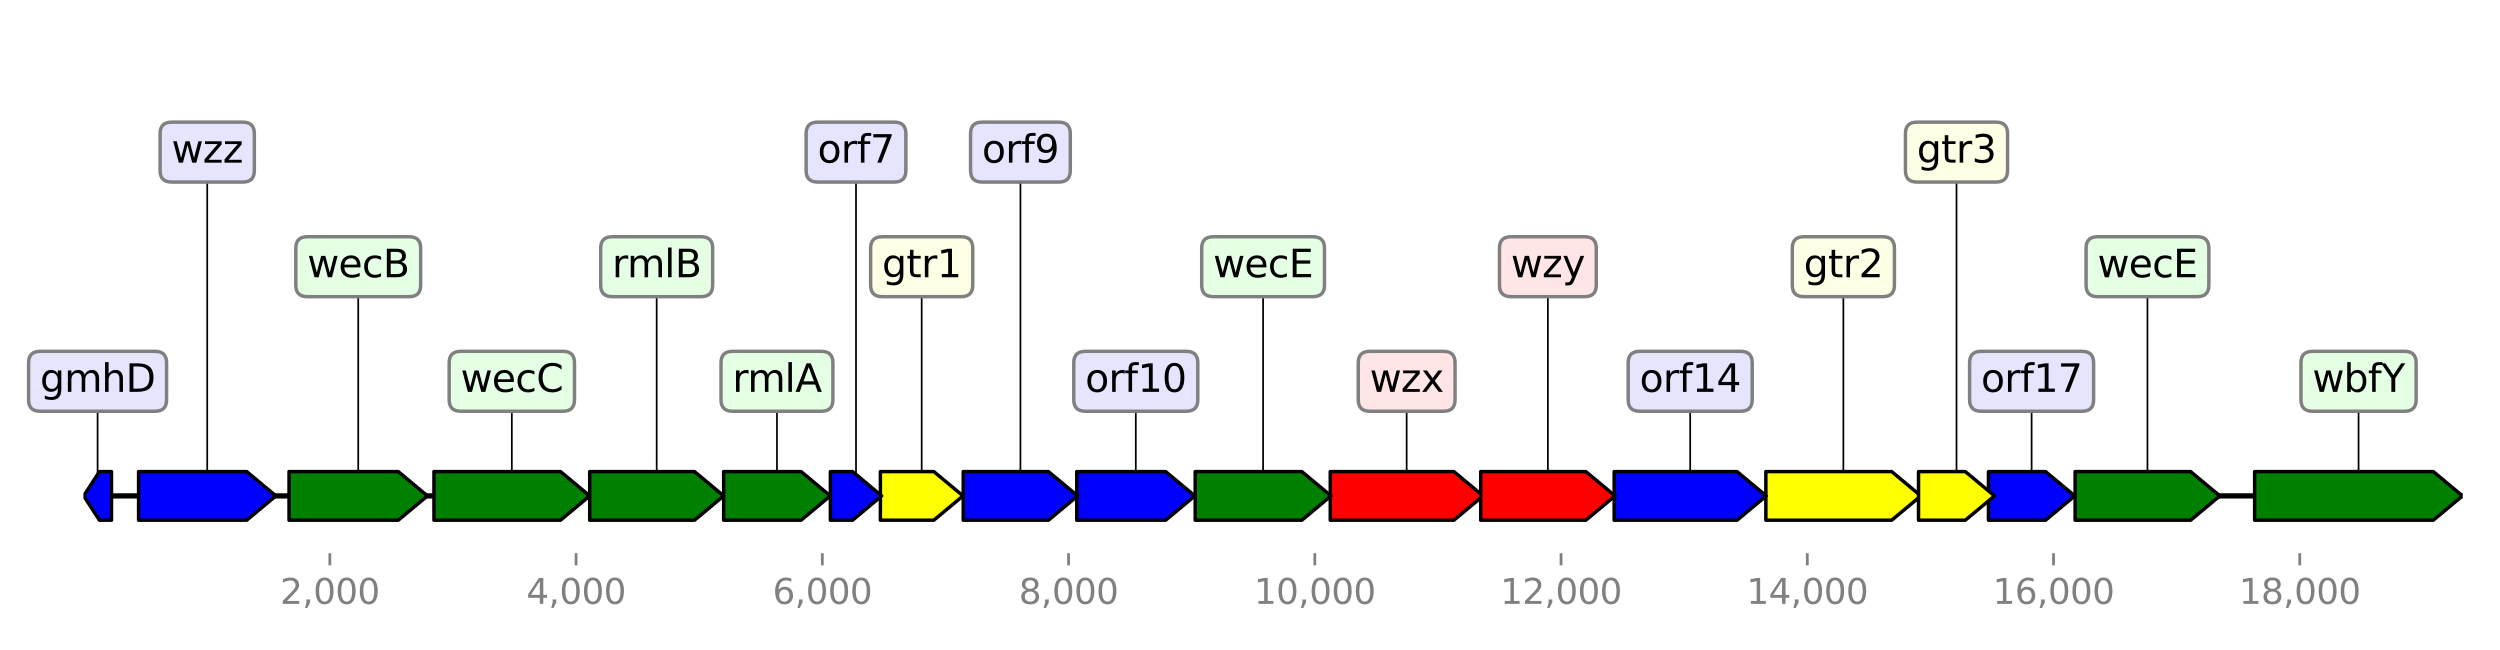 <?xml version="1.0" encoding="utf-8" standalone="no"?>
<!DOCTYPE svg PUBLIC "-//W3C//DTD SVG 1.1//EN"
  "http://www.w3.org/Graphics/SVG/1.1/DTD/svg11.dtd">
<svg height="187.2pt" version="1.1" viewBox="0 0 720 187.2" width="720pt" xmlns="http://www.w3.org/2000/svg" xmlns:xlink="http://www.w3.org/1999/xlink">
 <defs>
  <style type="text/css">*{stroke-linecap:butt;stroke-linejoin:round;}</style>
 </defs>
 <g id="figure_1">
  <g id="patch_1">
   <path d="M 0 187.2 
L 720 187.2 
L 720 0 
L 0 0 
z
" style="fill:#ffffff;"/>
  </g>
  <g id="axes_1">
   <g id="line2d_1">
    <path clip-path="url(#p09568eb7ac)" d="M 24.088 142.818 
L 709.2 142.818 
" style="fill:none;stroke:#000000;stroke-linecap:square;stroke-width:1.5;"/>
   </g>
   <g id="line2d_2">
    <path clip-path="url(#p09568eb7ac)" d="M 679.263 109.813 
L 679.263 142.818 
" style="fill:none;stroke:#000000;stroke-linecap:square;stroke-width:0.5;"/>
   </g>
   <g id="line2d_3">
    <path clip-path="url(#p09568eb7ac)" d="M 147.405 109.813 
L 147.405 142.818 
" style="fill:none;stroke:#000000;stroke-linecap:square;stroke-width:0.5;"/>
   </g>
   <g id="line2d_4">
    <path clip-path="url(#p09568eb7ac)" d="M 530.887 76.809 
L 530.887 142.818 
" style="fill:none;stroke:#000000;stroke-linecap:square;stroke-width:0.5;"/>
   </g>
   <g id="line2d_5">
    <path clip-path="url(#p09568eb7ac)" d="M 405.116 109.813 
L 405.116 142.818 
" style="fill:none;stroke:#000000;stroke-linecap:square;stroke-width:0.5;"/>
   </g>
   <g id="line2d_6">
    <path clip-path="url(#p09568eb7ac)" d="M 486.777 109.813 
L 486.777 142.818 
" style="fill:none;stroke:#000000;stroke-linecap:square;stroke-width:0.5;"/>
   </g>
   <g id="line2d_7">
    <path clip-path="url(#p09568eb7ac)" d="M 618.469 76.809 
L 618.469 142.818 
" style="fill:none;stroke:#000000;stroke-linecap:square;stroke-width:0.5;"/>
   </g>
   <g id="line2d_8">
    <path clip-path="url(#p09568eb7ac)" d="M 103.171 76.809 
L 103.171 142.818 
" style="fill:none;stroke:#000000;stroke-linecap:square;stroke-width:0.5;"/>
   </g>
   <g id="line2d_9">
    <path clip-path="url(#p09568eb7ac)" d="M 59.681 43.804 
L 59.681 142.818 
" style="fill:none;stroke:#000000;stroke-linecap:square;stroke-width:0.5;"/>
   </g>
   <g id="line2d_10">
    <path clip-path="url(#p09568eb7ac)" d="M 363.772 76.809 
L 363.772 142.818 
" style="fill:none;stroke:#000000;stroke-linecap:square;stroke-width:0.5;"/>
   </g>
   <g id="line2d_11">
    <path clip-path="url(#p09568eb7ac)" d="M 445.787 76.809 
L 445.787 142.818 
" style="fill:none;stroke:#000000;stroke-linecap:square;stroke-width:0.5;"/>
   </g>
   <g id="line2d_12">
    <path clip-path="url(#p09568eb7ac)" d="M 189.122 76.809 
L 189.122 142.818 
" style="fill:none;stroke:#000000;stroke-linecap:square;stroke-width:0.5;"/>
   </g>
   <g id="line2d_13">
    <path clip-path="url(#p09568eb7ac)" d="M 327.108 109.813 
L 327.108 142.818 
" style="fill:none;stroke:#000000;stroke-linecap:square;stroke-width:0.5;"/>
   </g>
   <g id="line2d_14">
    <path clip-path="url(#p09568eb7ac)" d="M 293.883 43.804 
L 293.883 142.818 
" style="fill:none;stroke:#000000;stroke-linecap:square;stroke-width:0.5;"/>
   </g>
   <g id="line2d_15">
    <path clip-path="url(#p09568eb7ac)" d="M 223.765 109.813 
L 223.765 142.818 
" style="fill:none;stroke:#000000;stroke-linecap:square;stroke-width:0.5;"/>
   </g>
   <g id="line2d_16">
    <path clip-path="url(#p09568eb7ac)" d="M 585.103 109.813 
L 585.103 142.818 
" style="fill:none;stroke:#000000;stroke-linecap:square;stroke-width:0.5;"/>
   </g>
   <g id="line2d_17">
    <path clip-path="url(#p09568eb7ac)" d="M 265.446 76.809 
L 265.446 142.818 
" style="fill:none;stroke:#000000;stroke-linecap:square;stroke-width:0.5;"/>
   </g>
   <g id="line2d_18">
    <path clip-path="url(#p09568eb7ac)" d="M 563.473 43.804 
L 563.473 142.818 
" style="fill:none;stroke:#000000;stroke-linecap:square;stroke-width:0.5;"/>
   </g>
   <g id="line2d_19">
    <path clip-path="url(#p09568eb7ac)" d="M 246.529 43.804 
L 246.529 142.818 
" style="fill:none;stroke:#000000;stroke-linecap:square;stroke-width:0.5;"/>
   </g>
   <g id="line2d_20">
    <path clip-path="url(#p09568eb7ac)" d="M 28.105 109.813 
L 28.105 142.818 
" style="fill:none;stroke:#000000;stroke-linecap:square;stroke-width:0.5;"/>
   </g>
   <g id="patch_2">
    <path clip-path="url(#p09568eb7ac)" d="M 649.336 135.818 
Q 675.063 135.818 700.791 135.818 
L 700.791 135.818 
Q 704.99 139.318 709.189 142.818 
Q 704.99 146.318 700.791 149.818 
L 700.791 149.818 
Q 675.063 149.818 649.336 149.818 
L 649.336 135.818 
z
" style="fill:#008000;stroke:#000000;stroke-linecap:round;"/>
   </g>
   <g id="patch_3">
    <path clip-path="url(#p09568eb7ac)" d="M 124.978 135.818 
Q 143.204 135.818 161.43 135.818 
L 161.43 135.818 
Q 165.631 139.318 169.832 142.818 
Q 165.631 146.318 161.43 149.818 
L 161.43 149.818 
Q 143.204 149.818 124.978 149.818 
L 124.978 135.818 
z
" style="fill:#008000;stroke:#000000;stroke-linecap:round;"/>
   </g>
   <g id="patch_4">
    <path clip-path="url(#p09568eb7ac)" d="M 508.566 135.818 
Q 526.687 135.818 544.808 135.818 
L 544.808 135.818 
Q 549.008 139.318 553.208 142.818 
Q 549.008 146.318 544.808 149.818 
L 544.808 149.818 
Q 526.687 149.818 508.566 149.818 
L 508.566 135.818 
z
" style="fill:#ffff00;stroke:#000000;stroke-linecap:round;"/>
   </g>
   <g id="patch_5">
    <path clip-path="url(#p09568eb7ac)" d="M 383.114 135.818 
Q 400.917 135.818 418.72 135.818 
L 418.72 135.818 
Q 422.919 139.318 427.118 142.818 
Q 422.919 146.318 418.72 149.818 
L 418.72 149.818 
Q 400.917 149.818 383.114 149.818 
L 383.114 135.818 
z
" style="fill:#ff0000;stroke:#000000;stroke-linecap:round;"/>
   </g>
   <g id="patch_6">
    <path clip-path="url(#p09568eb7ac)" d="M 464.881 135.818 
Q 482.577 135.818 500.272 135.818 
L 500.272 135.818 
Q 504.472 139.318 508.672 142.818 
Q 504.472 146.318 500.272 149.818 
L 500.272 149.818 
Q 482.577 149.818 464.881 149.818 
L 464.881 135.818 
z
" style="fill:#0000ff;stroke:#000000;stroke-linecap:round;"/>
   </g>
   <g id="patch_7">
    <path clip-path="url(#p09568eb7ac)" d="M 597.637 135.818 
Q 614.27 135.818 630.902 135.818 
L 630.902 135.818 
Q 635.101 139.318 639.301 142.818 
Q 635.101 146.318 630.902 149.818 
L 630.902 149.818 
Q 614.27 149.818 597.637 149.818 
L 597.637 135.818 
z
" style="fill:#008000;stroke:#000000;stroke-linecap:round;"/>
   </g>
   <g id="patch_8">
    <path clip-path="url(#p09568eb7ac)" d="M 83.243 135.818 
Q 98.97 135.818 114.696 135.818 
L 114.696 135.818 
Q 118.897 139.318 123.098 142.818 
Q 118.897 146.318 114.696 149.818 
L 114.696 149.818 
Q 98.97 149.818 83.243 149.818 
L 83.243 135.818 
z
" style="fill:#008000;stroke:#000000;stroke-linecap:round;"/>
   </g>
   <g id="patch_9">
    <path clip-path="url(#p09568eb7ac)" d="M 39.913 135.818 
Q 55.48 135.818 71.047 135.818 
L 71.047 135.818 
Q 75.248 139.318 79.449 142.818 
Q 75.248 146.318 71.047 149.818 
L 71.047 149.818 
Q 55.48 149.818 39.913 149.818 
L 39.913 135.818 
z
" style="fill:#0000ff;stroke:#000000;stroke-linecap:round;"/>
   </g>
   <g id="patch_10">
    <path clip-path="url(#p09568eb7ac)" d="M 344.217 135.818 
Q 359.573 135.818 374.929 135.818 
L 374.929 135.818 
Q 379.128 139.318 383.327 142.818 
Q 379.128 146.318 374.929 149.818 
L 374.929 149.818 
Q 359.573 149.818 344.217 149.818 
L 344.217 135.818 
z
" style="fill:#008000;stroke:#000000;stroke-linecap:round;"/>
   </g>
   <g id="patch_11">
    <path clip-path="url(#p09568eb7ac)" d="M 426.444 135.818 
Q 441.587 135.818 456.729 135.818 
L 456.729 135.818 
Q 460.929 139.318 465.13 142.818 
Q 460.929 146.318 456.729 149.818 
L 456.729 149.818 
Q 441.587 149.818 426.444 149.818 
L 426.444 135.818 
z
" style="fill:#ff0000;stroke:#000000;stroke-linecap:round;"/>
   </g>
   <g id="patch_12">
    <path clip-path="url(#p09568eb7ac)" d="M 169.832 135.818 
Q 184.923 135.818 200.014 135.818 
L 200.014 135.818 
Q 204.213 139.318 208.411 142.818 
Q 204.213 146.318 200.014 149.818 
L 200.014 149.818 
Q 184.923 149.818 169.832 149.818 
L 169.832 135.818 
z
" style="fill:#008000;stroke:#000000;stroke-linecap:round;"/>
   </g>
   <g id="patch_13">
    <path clip-path="url(#p09568eb7ac)" d="M 310.106 135.818 
Q 322.909 135.818 335.713 135.818 
L 335.713 135.818 
Q 339.912 139.318 344.11 142.818 
Q 339.912 146.318 335.713 149.818 
L 335.713 149.818 
Q 322.909 149.818 310.106 149.818 
L 310.106 135.818 
z
" style="fill:#0000ff;stroke:#000000;stroke-linecap:round;"/>
   </g>
   <g id="patch_14">
    <path clip-path="url(#p09568eb7ac)" d="M 277.413 135.818 
Q 289.683 135.818 301.954 135.818 
L 301.954 135.818 
Q 306.154 139.318 310.354 142.818 
Q 306.154 146.318 301.954 149.818 
L 301.954 149.818 
Q 289.683 149.818 277.413 149.818 
L 277.413 135.818 
z
" style="fill:#0000ff;stroke:#000000;stroke-linecap:round;"/>
   </g>
   <g id="patch_15">
    <path clip-path="url(#p09568eb7ac)" d="M 208.411 135.818 
Q 219.564 135.818 230.718 135.818 
L 230.718 135.818 
Q 234.918 139.318 239.118 142.818 
Q 234.918 146.318 230.718 149.818 
L 230.718 149.818 
Q 219.564 149.818 208.411 149.818 
L 208.411 135.818 
z
" style="fill:#008000;stroke:#000000;stroke-linecap:round;"/>
   </g>
   <g id="patch_16">
    <path clip-path="url(#p09568eb7ac)" d="M 572.675 135.818 
Q 580.902 135.818 589.129 135.818 
L 589.129 135.818 
Q 593.33 139.318 597.531 142.818 
Q 593.33 146.318 589.129 149.818 
L 589.129 149.818 
Q 580.902 149.818 572.675 149.818 
L 572.675 135.818 
z
" style="fill:#0000ff;stroke:#000000;stroke-linecap:round;"/>
   </g>
   <g id="patch_17">
    <path clip-path="url(#p09568eb7ac)" d="M 253.55 135.818 
Q 261.245 135.818 268.94 135.818 
L 268.94 135.818 
Q 273.141 139.318 277.342 142.818 
Q 273.141 146.318 268.94 149.818 
L 268.94 149.818 
Q 261.245 149.818 253.55 149.818 
L 253.55 135.818 
z
" style="fill:#ffff00;stroke:#000000;stroke-linecap:round;"/>
   </g>
   <g id="patch_18">
    <path clip-path="url(#p09568eb7ac)" d="M 552.534 135.818 
Q 559.274 135.818 566.013 135.818 
L 566.013 135.818 
Q 570.213 139.318 574.412 142.818 
Q 570.213 146.318 566.013 149.818 
L 566.013 149.818 
Q 559.274 149.818 552.534 149.818 
L 552.534 135.818 
z
" style="fill:#ffff00;stroke:#000000;stroke-linecap:round;"/>
   </g>
   <g id="patch_19">
    <path clip-path="url(#p09568eb7ac)" d="M 239.153 135.818 
Q 242.357 135.818 245.56 135.818 
L 245.56 135.818 
Q 249.732 139.318 253.904 142.818 
Q 249.732 146.318 245.56 149.818 
L 245.56 149.818 
Q 242.357 149.818 239.153 149.818 
L 239.153 135.818 
z
" style="fill:#0000ff;stroke:#000000;stroke-linecap:round;"/>
   </g>
   <g id="patch_20">
    <path clip-path="url(#p09568eb7ac)" d="M 32.112 149.818 
Q 30.373 149.818 28.634 149.818 
L 28.634 149.818 
Q 26.366 146.318 24.099 142.818 
Q 26.366 139.318 28.634 135.818 
L 28.634 135.818 
Q 30.373 135.818 32.112 135.818 
L 32.112 149.818 
z
" style="fill:#0000ff;stroke:#000000;stroke-linecap:round;"/>
   </g>
   <g id="matplotlib.axis_1">
    <g id="xtick_1">
     <g id="line2d_21">
      <defs>
       <path d="M 0 0 
L 0 3.5 
" id="mc8c512be0c" style="stroke:#808080;stroke-width:0.8;"/>
      </defs>
      <g>
       <use style="fill:#808080;stroke:#808080;stroke-width:0.8;" x="94.998" xlink:href="#mc8c512be0c" y="159.32"/>
      </g>
     </g>
     <g id="text_1">
      <!-- 2,000 -->
      <g style="fill:#808080;" transform="translate(80.683 173.918)scale(0.1 -0.1)">
       <defs>
        <path d="M 1228 531 
L 3431 531 
L 3431 0 
L 469 0 
L 469 531 
Q 828 903 1448 1529 
Q 2069 2156 2228 2338 
Q 2531 2678 2651 2914 
Q 2772 3150 2772 3378 
Q 2772 3750 2511 3984 
Q 2250 4219 1831 4219 
Q 1534 4219 1204 4116 
Q 875 4013 500 3803 
L 500 4441 
Q 881 4594 1212 4672 
Q 1544 4750 1819 4750 
Q 2544 4750 2975 4387 
Q 3406 4025 3406 3419 
Q 3406 3131 3298 2873 
Q 3191 2616 2906 2266 
Q 2828 2175 2409 1742 
Q 1991 1309 1228 531 
z
" id="DejaVuSans-32" transform="scale(0.016)"/>
        <path d="M 750 794 
L 1409 794 
L 1409 256 
L 897 -744 
L 494 -744 
L 750 256 
L 750 794 
z
" id="DejaVuSans-2c" transform="scale(0.016)"/>
        <path d="M 2034 4250 
Q 1547 4250 1301 3770 
Q 1056 3291 1056 2328 
Q 1056 1369 1301 889 
Q 1547 409 2034 409 
Q 2525 409 2770 889 
Q 3016 1369 3016 2328 
Q 3016 3291 2770 3770 
Q 2525 4250 2034 4250 
z
M 2034 4750 
Q 2819 4750 3233 4129 
Q 3647 3509 3647 2328 
Q 3647 1150 3233 529 
Q 2819 -91 2034 -91 
Q 1250 -91 836 529 
Q 422 1150 422 2328 
Q 422 3509 836 4129 
Q 1250 4750 2034 4750 
z
" id="DejaVuSans-30" transform="scale(0.016)"/>
       </defs>
       <use xlink:href="#DejaVuSans-32"/>
       <use x="63.623" xlink:href="#DejaVuSans-2c"/>
       <use x="95.41" xlink:href="#DejaVuSans-30"/>
       <use x="159.033" xlink:href="#DejaVuSans-30"/>
       <use x="222.656" xlink:href="#DejaVuSans-30"/>
      </g>
     </g>
    </g>
    <g id="xtick_2">
     <g id="line2d_22">
      <g>
       <use style="fill:#808080;stroke:#808080;stroke-width:0.8;" x="165.914" xlink:href="#mc8c512be0c" y="159.32"/>
      </g>
     </g>
     <g id="text_2">
      <!-- 4,000 -->
      <g style="fill:#808080;" transform="translate(151.6 173.918)scale(0.1 -0.1)">
       <defs>
        <path d="M 2419 4116 
L 825 1625 
L 2419 1625 
L 2419 4116 
z
M 2253 4666 
L 3047 4666 
L 3047 1625 
L 3713 1625 
L 3713 1100 
L 3047 1100 
L 3047 0 
L 2419 0 
L 2419 1100 
L 313 1100 
L 313 1709 
L 2253 4666 
z
" id="DejaVuSans-34" transform="scale(0.016)"/>
       </defs>
       <use xlink:href="#DejaVuSans-34"/>
       <use x="63.623" xlink:href="#DejaVuSans-2c"/>
       <use x="95.41" xlink:href="#DejaVuSans-30"/>
       <use x="159.033" xlink:href="#DejaVuSans-30"/>
       <use x="222.656" xlink:href="#DejaVuSans-30"/>
      </g>
     </g>
    </g>
    <g id="xtick_3">
     <g id="line2d_23">
      <g>
       <use style="fill:#808080;stroke:#808080;stroke-width:0.8;" x="236.831" xlink:href="#mc8c512be0c" y="159.32"/>
      </g>
     </g>
     <g id="text_3">
      <!-- 6,000 -->
      <g style="fill:#808080;" transform="translate(222.517 173.918)scale(0.1 -0.1)">
       <defs>
        <path d="M 2113 2584 
Q 1688 2584 1439 2293 
Q 1191 2003 1191 1497 
Q 1191 994 1439 701 
Q 1688 409 2113 409 
Q 2538 409 2786 701 
Q 3034 994 3034 1497 
Q 3034 2003 2786 2293 
Q 2538 2584 2113 2584 
z
M 3366 4563 
L 3366 3988 
Q 3128 4100 2886 4159 
Q 2644 4219 2406 4219 
Q 1781 4219 1451 3797 
Q 1122 3375 1075 2522 
Q 1259 2794 1537 2939 
Q 1816 3084 2150 3084 
Q 2853 3084 3261 2657 
Q 3669 2231 3669 1497 
Q 3669 778 3244 343 
Q 2819 -91 2113 -91 
Q 1303 -91 875 529 
Q 447 1150 447 2328 
Q 447 3434 972 4092 
Q 1497 4750 2381 4750 
Q 2619 4750 2861 4703 
Q 3103 4656 3366 4563 
z
" id="DejaVuSans-36" transform="scale(0.016)"/>
       </defs>
       <use xlink:href="#DejaVuSans-36"/>
       <use x="63.623" xlink:href="#DejaVuSans-2c"/>
       <use x="95.41" xlink:href="#DejaVuSans-30"/>
       <use x="159.033" xlink:href="#DejaVuSans-30"/>
       <use x="222.656" xlink:href="#DejaVuSans-30"/>
      </g>
     </g>
    </g>
    <g id="xtick_4">
     <g id="line2d_24">
      <g>
       <use style="fill:#808080;stroke:#808080;stroke-width:0.8;" x="307.748" xlink:href="#mc8c512be0c" y="159.32"/>
      </g>
     </g>
     <g id="text_4">
      <!-- 8,000 -->
      <g style="fill:#808080;" transform="translate(293.434 173.918)scale(0.1 -0.1)">
       <defs>
        <path d="M 2034 2216 
Q 1584 2216 1326 1975 
Q 1069 1734 1069 1313 
Q 1069 891 1326 650 
Q 1584 409 2034 409 
Q 2484 409 2743 651 
Q 3003 894 3003 1313 
Q 3003 1734 2745 1975 
Q 2488 2216 2034 2216 
z
M 1403 2484 
Q 997 2584 770 2862 
Q 544 3141 544 3541 
Q 544 4100 942 4425 
Q 1341 4750 2034 4750 
Q 2731 4750 3128 4425 
Q 3525 4100 3525 3541 
Q 3525 3141 3298 2862 
Q 3072 2584 2669 2484 
Q 3125 2378 3379 2068 
Q 3634 1759 3634 1313 
Q 3634 634 3220 271 
Q 2806 -91 2034 -91 
Q 1263 -91 848 271 
Q 434 634 434 1313 
Q 434 1759 690 2068 
Q 947 2378 1403 2484 
z
M 1172 3481 
Q 1172 3119 1398 2916 
Q 1625 2713 2034 2713 
Q 2441 2713 2670 2916 
Q 2900 3119 2900 3481 
Q 2900 3844 2670 4047 
Q 2441 4250 2034 4250 
Q 1625 4250 1398 4047 
Q 1172 3844 1172 3481 
z
" id="DejaVuSans-38" transform="scale(0.016)"/>
       </defs>
       <use xlink:href="#DejaVuSans-38"/>
       <use x="63.623" xlink:href="#DejaVuSans-2c"/>
       <use x="95.41" xlink:href="#DejaVuSans-30"/>
       <use x="159.033" xlink:href="#DejaVuSans-30"/>
       <use x="222.656" xlink:href="#DejaVuSans-30"/>
      </g>
     </g>
    </g>
    <g id="xtick_5">
     <g id="line2d_25">
      <g>
       <use style="fill:#808080;stroke:#808080;stroke-width:0.8;" x="378.664" xlink:href="#mc8c512be0c" y="159.32"/>
      </g>
     </g>
     <g id="text_5">
      <!-- 10,000 -->
      <g style="fill:#808080;" transform="translate(361.169 173.918)scale(0.1 -0.1)">
       <defs>
        <path d="M 794 531 
L 1825 531 
L 1825 4091 
L 703 3866 
L 703 4441 
L 1819 4666 
L 2450 4666 
L 2450 531 
L 3481 531 
L 3481 0 
L 794 0 
L 794 531 
z
" id="DejaVuSans-31" transform="scale(0.016)"/>
       </defs>
       <use xlink:href="#DejaVuSans-31"/>
       <use x="63.623" xlink:href="#DejaVuSans-30"/>
       <use x="127.246" xlink:href="#DejaVuSans-2c"/>
       <use x="159.033" xlink:href="#DejaVuSans-30"/>
       <use x="222.656" xlink:href="#DejaVuSans-30"/>
       <use x="286.279" xlink:href="#DejaVuSans-30"/>
      </g>
     </g>
    </g>
    <g id="xtick_6">
     <g id="line2d_26">
      <g>
       <use style="fill:#808080;stroke:#808080;stroke-width:0.8;" x="449.581" xlink:href="#mc8c512be0c" y="159.32"/>
      </g>
     </g>
     <g id="text_6">
      <!-- 12,000 -->
      <g style="fill:#808080;" transform="translate(432.086 173.918)scale(0.1 -0.1)">
       <use xlink:href="#DejaVuSans-31"/>
       <use x="63.623" xlink:href="#DejaVuSans-32"/>
       <use x="127.246" xlink:href="#DejaVuSans-2c"/>
       <use x="159.033" xlink:href="#DejaVuSans-30"/>
       <use x="222.656" xlink:href="#DejaVuSans-30"/>
       <use x="286.279" xlink:href="#DejaVuSans-30"/>
      </g>
     </g>
    </g>
    <g id="xtick_7">
     <g id="line2d_27">
      <g>
       <use style="fill:#808080;stroke:#808080;stroke-width:0.8;" x="520.498" xlink:href="#mc8c512be0c" y="159.32"/>
      </g>
     </g>
     <g id="text_7">
      <!-- 14,000 -->
      <g style="fill:#808080;" transform="translate(503.002 173.918)scale(0.1 -0.1)">
       <use xlink:href="#DejaVuSans-31"/>
       <use x="63.623" xlink:href="#DejaVuSans-34"/>
       <use x="127.246" xlink:href="#DejaVuSans-2c"/>
       <use x="159.033" xlink:href="#DejaVuSans-30"/>
       <use x="222.656" xlink:href="#DejaVuSans-30"/>
       <use x="286.279" xlink:href="#DejaVuSans-30"/>
      </g>
     </g>
    </g>
    <g id="xtick_8">
     <g id="line2d_28">
      <g>
       <use style="fill:#808080;stroke:#808080;stroke-width:0.8;" x="591.414" xlink:href="#mc8c512be0c" y="159.32"/>
      </g>
     </g>
     <g id="text_8">
      <!-- 16,000 -->
      <g style="fill:#808080;" transform="translate(573.919 173.918)scale(0.1 -0.1)">
       <use xlink:href="#DejaVuSans-31"/>
       <use x="63.623" xlink:href="#DejaVuSans-36"/>
       <use x="127.246" xlink:href="#DejaVuSans-2c"/>
       <use x="159.033" xlink:href="#DejaVuSans-30"/>
       <use x="222.656" xlink:href="#DejaVuSans-30"/>
       <use x="286.279" xlink:href="#DejaVuSans-30"/>
      </g>
     </g>
    </g>
    <g id="xtick_9">
     <g id="line2d_29">
      <g>
       <use style="fill:#808080;stroke:#808080;stroke-width:0.8;" x="662.331" xlink:href="#mc8c512be0c" y="159.32"/>
      </g>
     </g>
     <g id="text_9">
      <!-- 18,000 -->
      <g style="fill:#808080;" transform="translate(644.836 173.918)scale(0.1 -0.1)">
       <use xlink:href="#DejaVuSans-31"/>
       <use x="63.623" xlink:href="#DejaVuSans-38"/>
       <use x="127.246" xlink:href="#DejaVuSans-2c"/>
       <use x="159.033" xlink:href="#DejaVuSans-30"/>
       <use x="222.656" xlink:href="#DejaVuSans-30"/>
       <use x="286.279" xlink:href="#DejaVuSans-30"/>
      </g>
     </g>
    </g>
   </g>
   <g id="linkto_wbfY">
    <g id="patch_21">
     <a xlink:href="wbfY">
      <path d="M 665.977 118.436 
L 692.548 118.436 
Q 695.848 118.436 695.848 115.136 
L 695.848 104.49 
Q 695.848 101.19 692.548 101.19 
L 665.977 101.19 
Q 662.677 101.19 662.677 104.49 
L 662.677 115.136 
Q 662.677 118.436 665.977 118.436 
z
" style="fill:#e5ffe5;stroke:#808080;stroke-linejoin:miter;"/>
     </a>
    </g>
    <!-- wbfY -->
    <g transform="translate(665.977 112.849)scale(0.11 -0.11)">
     <defs>
      <path d="M 269 3500 
L 844 3500 
L 1563 769 
L 2278 3500 
L 2956 3500 
L 3675 769 
L 4391 3500 
L 4966 3500 
L 4050 0 
L 3372 0 
L 2619 2869 
L 1863 0 
L 1184 0 
L 269 3500 
z
" id="DejaVuSans-77" transform="scale(0.016)"/>
      <path d="M 3116 1747 
Q 3116 2381 2855 2742 
Q 2594 3103 2138 3103 
Q 1681 3103 1420 2742 
Q 1159 2381 1159 1747 
Q 1159 1113 1420 752 
Q 1681 391 2138 391 
Q 2594 391 2855 752 
Q 3116 1113 3116 1747 
z
M 1159 2969 
Q 1341 3281 1617 3432 
Q 1894 3584 2278 3584 
Q 2916 3584 3314 3078 
Q 3713 2572 3713 1747 
Q 3713 922 3314 415 
Q 2916 -91 2278 -91 
Q 1894 -91 1617 61 
Q 1341 213 1159 525 
L 1159 0 
L 581 0 
L 581 4863 
L 1159 4863 
L 1159 2969 
z
" id="DejaVuSans-62" transform="scale(0.016)"/>
      <path d="M 2375 4863 
L 2375 4384 
L 1825 4384 
Q 1516 4384 1395 4259 
Q 1275 4134 1275 3809 
L 1275 3500 
L 2222 3500 
L 2222 3053 
L 1275 3053 
L 1275 0 
L 697 0 
L 697 3053 
L 147 3053 
L 147 3500 
L 697 3500 
L 697 3744 
Q 697 4328 969 4595 
Q 1241 4863 1831 4863 
L 2375 4863 
z
" id="DejaVuSans-66" transform="scale(0.016)"/>
      <path d="M -13 4666 
L 666 4666 
L 1959 2747 
L 3244 4666 
L 3922 4666 
L 2272 2222 
L 2272 0 
L 1638 0 
L 1638 2222 
L -13 4666 
z
" id="DejaVuSans-59" transform="scale(0.016)"/>
     </defs>
     <use xlink:href="#DejaVuSans-77"/>
     <use x="81.787" xlink:href="#DejaVuSans-62"/>
     <use x="145.264" xlink:href="#DejaVuSans-66"/>
     <use x="180.469" xlink:href="#DejaVuSans-59"/>
    </g>
   </g>
   <g id="linkto_wecC">
    <g id="patch_22">
     <a xlink:href="wecC">
      <path d="M 132.658 118.436 
L 162.152 118.436 
Q 165.452 118.436 165.452 115.136 
L 165.452 104.49 
Q 165.452 101.19 162.152 101.19 
L 132.658 101.19 
Q 129.358 101.19 129.358 104.49 
L 129.358 115.136 
Q 129.358 118.436 132.658 118.436 
z
" style="fill:#e5ffe5;stroke:#808080;stroke-linejoin:miter;"/>
     </a>
    </g>
    <!-- wecC -->
    <g transform="translate(132.658 112.849)scale(0.11 -0.11)">
     <defs>
      <path d="M 3597 1894 
L 3597 1613 
L 953 1613 
Q 991 1019 1311 708 
Q 1631 397 2203 397 
Q 2534 397 2845 478 
Q 3156 559 3463 722 
L 3463 178 
Q 3153 47 2828 -22 
Q 2503 -91 2169 -91 
Q 1331 -91 842 396 
Q 353 884 353 1716 
Q 353 2575 817 3079 
Q 1281 3584 2069 3584 
Q 2775 3584 3186 3129 
Q 3597 2675 3597 1894 
z
M 3022 2063 
Q 3016 2534 2758 2815 
Q 2500 3097 2075 3097 
Q 1594 3097 1305 2825 
Q 1016 2553 972 2059 
L 3022 2063 
z
" id="DejaVuSans-65" transform="scale(0.016)"/>
      <path d="M 3122 3366 
L 3122 2828 
Q 2878 2963 2633 3030 
Q 2388 3097 2138 3097 
Q 1578 3097 1268 2742 
Q 959 2388 959 1747 
Q 959 1106 1268 751 
Q 1578 397 2138 397 
Q 2388 397 2633 464 
Q 2878 531 3122 666 
L 3122 134 
Q 2881 22 2623 -34 
Q 2366 -91 2075 -91 
Q 1284 -91 818 406 
Q 353 903 353 1747 
Q 353 2603 823 3093 
Q 1294 3584 2113 3584 
Q 2378 3584 2631 3529 
Q 2884 3475 3122 3366 
z
" id="DejaVuSans-63" transform="scale(0.016)"/>
      <path d="M 4122 4306 
L 4122 3641 
Q 3803 3938 3442 4084 
Q 3081 4231 2675 4231 
Q 1875 4231 1450 3742 
Q 1025 3253 1025 2328 
Q 1025 1406 1450 917 
Q 1875 428 2675 428 
Q 3081 428 3442 575 
Q 3803 722 4122 1019 
L 4122 359 
Q 3791 134 3420 21 
Q 3050 -91 2638 -91 
Q 1578 -91 968 557 
Q 359 1206 359 2328 
Q 359 3453 968 4101 
Q 1578 4750 2638 4750 
Q 3056 4750 3426 4639 
Q 3797 4528 4122 4306 
z
" id="DejaVuSans-43" transform="scale(0.016)"/>
     </defs>
     <use xlink:href="#DejaVuSans-77"/>
     <use x="81.787" xlink:href="#DejaVuSans-65"/>
     <use x="143.311" xlink:href="#DejaVuSans-63"/>
     <use x="198.291" xlink:href="#DejaVuSans-43"/>
    </g>
   </g>
   <g id="linkto_gtr2">
    <g id="patch_23">
     <a xlink:href="gtr2">
      <path d="M 519.479 85.432 
L 542.295 85.432 
Q 545.595 85.432 545.595 82.132 
L 545.595 71.486 
Q 545.595 68.186 542.295 68.186 
L 519.479 68.186 
Q 516.179 68.186 516.179 71.486 
L 516.179 82.132 
Q 516.179 85.432 519.479 85.432 
z
" style="fill:#ffffe5;stroke:#808080;stroke-linejoin:miter;"/>
     </a>
    </g>
    <!-- gtr2 -->
    <g transform="translate(519.479 79.844)scale(0.11 -0.11)">
     <defs>
      <path d="M 2906 1791 
Q 2906 2416 2648 2759 
Q 2391 3103 1925 3103 
Q 1463 3103 1205 2759 
Q 947 2416 947 1791 
Q 947 1169 1205 825 
Q 1463 481 1925 481 
Q 2391 481 2648 825 
Q 2906 1169 2906 1791 
z
M 3481 434 
Q 3481 -459 3084 -895 
Q 2688 -1331 1869 -1331 
Q 1566 -1331 1297 -1286 
Q 1028 -1241 775 -1147 
L 775 -588 
Q 1028 -725 1275 -790 
Q 1522 -856 1778 -856 
Q 2344 -856 2625 -561 
Q 2906 -266 2906 331 
L 2906 616 
Q 2728 306 2450 153 
Q 2172 0 1784 0 
Q 1141 0 747 490 
Q 353 981 353 1791 
Q 353 2603 747 3093 
Q 1141 3584 1784 3584 
Q 2172 3584 2450 3431 
Q 2728 3278 2906 2969 
L 2906 3500 
L 3481 3500 
L 3481 434 
z
" id="DejaVuSans-67" transform="scale(0.016)"/>
      <path d="M 1172 4494 
L 1172 3500 
L 2356 3500 
L 2356 3053 
L 1172 3053 
L 1172 1153 
Q 1172 725 1289 603 
Q 1406 481 1766 481 
L 2356 481 
L 2356 0 
L 1766 0 
Q 1100 0 847 248 
Q 594 497 594 1153 
L 594 3053 
L 172 3053 
L 172 3500 
L 594 3500 
L 594 4494 
L 1172 4494 
z
" id="DejaVuSans-74" transform="scale(0.016)"/>
      <path d="M 2631 2963 
Q 2534 3019 2420 3045 
Q 2306 3072 2169 3072 
Q 1681 3072 1420 2755 
Q 1159 2438 1159 1844 
L 1159 0 
L 581 0 
L 581 3500 
L 1159 3500 
L 1159 2956 
Q 1341 3275 1631 3429 
Q 1922 3584 2338 3584 
Q 2397 3584 2469 3576 
Q 2541 3569 2628 3553 
L 2631 2963 
z
" id="DejaVuSans-72" transform="scale(0.016)"/>
     </defs>
     <use xlink:href="#DejaVuSans-67"/>
     <use x="63.477" xlink:href="#DejaVuSans-74"/>
     <use x="102.686" xlink:href="#DejaVuSans-72"/>
     <use x="143.799" xlink:href="#DejaVuSans-32"/>
    </g>
   </g>
   <g id="linkto_wzx">
    <g id="patch_24">
     <a xlink:href="wzx">
      <path d="M 394.476 118.436 
L 415.756 118.436 
Q 419.056 118.436 419.056 115.136 
L 419.056 104.49 
Q 419.056 101.19 415.756 101.19 
L 394.476 101.19 
Q 391.176 101.19 391.176 104.49 
L 391.176 115.136 
Q 391.176 118.436 394.476 118.436 
z
" style="fill:#ffe5e5;stroke:#808080;stroke-linejoin:miter;"/>
     </a>
    </g>
    <!-- wzx -->
    <g transform="translate(394.476 112.849)scale(0.11 -0.11)">
     <defs>
      <path d="M 353 3500 
L 3084 3500 
L 3084 2975 
L 922 459 
L 3084 459 
L 3084 0 
L 275 0 
L 275 525 
L 2438 3041 
L 353 3041 
L 353 3500 
z
" id="DejaVuSans-7a" transform="scale(0.016)"/>
      <path d="M 3513 3500 
L 2247 1797 
L 3578 0 
L 2900 0 
L 1881 1375 
L 863 0 
L 184 0 
L 1544 1831 
L 300 3500 
L 978 3500 
L 1906 2253 
L 2834 3500 
L 3513 3500 
z
" id="DejaVuSans-78" transform="scale(0.016)"/>
     </defs>
     <use xlink:href="#DejaVuSans-77"/>
     <use x="81.787" xlink:href="#DejaVuSans-7a"/>
     <use x="134.277" xlink:href="#DejaVuSans-78"/>
    </g>
   </g>
   <g id="linkto_orf14">
    <g id="patch_25">
     <a xlink:href="orf14">
      <path d="M 472.216 118.436 
L 501.338 118.436 
Q 504.638 118.436 504.638 115.136 
L 504.638 104.49 
Q 504.638 101.19 501.338 101.19 
L 472.216 101.19 
Q 468.916 101.19 468.916 104.49 
L 468.916 115.136 
Q 468.916 118.436 472.216 118.436 
z
" style="fill:#e5e5ff;stroke:#808080;stroke-linejoin:miter;"/>
     </a>
    </g>
    <!-- orf14 -->
    <g transform="translate(472.216 112.849)scale(0.11 -0.11)">
     <defs>
      <path d="M 1959 3097 
Q 1497 3097 1228 2736 
Q 959 2375 959 1747 
Q 959 1119 1226 758 
Q 1494 397 1959 397 
Q 2419 397 2687 759 
Q 2956 1122 2956 1747 
Q 2956 2369 2687 2733 
Q 2419 3097 1959 3097 
z
M 1959 3584 
Q 2709 3584 3137 3096 
Q 3566 2609 3566 1747 
Q 3566 888 3137 398 
Q 2709 -91 1959 -91 
Q 1206 -91 779 398 
Q 353 888 353 1747 
Q 353 2609 779 3096 
Q 1206 3584 1959 3584 
z
" id="DejaVuSans-6f" transform="scale(0.016)"/>
     </defs>
     <use xlink:href="#DejaVuSans-6f"/>
     <use x="61.182" xlink:href="#DejaVuSans-72"/>
     <use x="102.295" xlink:href="#DejaVuSans-66"/>
     <use x="137.5" xlink:href="#DejaVuSans-31"/>
     <use x="201.123" xlink:href="#DejaVuSans-34"/>
    </g>
   </g>
   <g id="linkto_wecE">
    <g id="patch_26">
     <a xlink:href="wecE">
      <path d="M 604.088 85.432 
L 632.851 85.432 
Q 636.151 85.432 636.151 82.132 
L 636.151 71.486 
Q 636.151 68.186 632.851 68.186 
L 604.088 68.186 
Q 600.788 68.186 600.788 71.486 
L 600.788 82.132 
Q 600.788 85.432 604.088 85.432 
z
" style="fill:#e5ffe5;stroke:#808080;stroke-linejoin:miter;"/>
     </a>
    </g>
    <!-- wecE -->
    <g transform="translate(604.088 79.844)scale(0.11 -0.11)">
     <defs>
      <path d="M 628 4666 
L 3578 4666 
L 3578 4134 
L 1259 4134 
L 1259 2753 
L 3481 2753 
L 3481 2222 
L 1259 2222 
L 1259 531 
L 3634 531 
L 3634 0 
L 628 0 
L 628 4666 
z
" id="DejaVuSans-45" transform="scale(0.016)"/>
     </defs>
     <use xlink:href="#DejaVuSans-77"/>
     <use x="81.787" xlink:href="#DejaVuSans-65"/>
     <use x="143.311" xlink:href="#DejaVuSans-63"/>
     <use x="198.291" xlink:href="#DejaVuSans-45"/>
    </g>
   </g>
   <g id="linkto_wecB">
    <g id="patch_27">
     <a xlink:href="wecB">
      <path d="M 88.491 85.432 
L 117.851 85.432 
Q 121.151 85.432 121.151 82.132 
L 121.151 71.486 
Q 121.151 68.186 117.851 68.186 
L 88.491 68.186 
Q 85.191 68.186 85.191 71.486 
L 85.191 82.132 
Q 85.191 85.432 88.491 85.432 
z
" style="fill:#e5ffe5;stroke:#808080;stroke-linejoin:miter;"/>
     </a>
    </g>
    <!-- wecB -->
    <g transform="translate(88.491 79.844)scale(0.11 -0.11)">
     <defs>
      <path d="M 1259 2228 
L 1259 519 
L 2272 519 
Q 2781 519 3026 730 
Q 3272 941 3272 1375 
Q 3272 1813 3026 2020 
Q 2781 2228 2272 2228 
L 1259 2228 
z
M 1259 4147 
L 1259 2741 
L 2194 2741 
Q 2656 2741 2882 2914 
Q 3109 3088 3109 3444 
Q 3109 3797 2882 3972 
Q 2656 4147 2194 4147 
L 1259 4147 
z
M 628 4666 
L 2241 4666 
Q 2963 4666 3353 4366 
Q 3744 4066 3744 3513 
Q 3744 3084 3544 2831 
Q 3344 2578 2956 2516 
Q 3422 2416 3680 2098 
Q 3938 1781 3938 1306 
Q 3938 681 3513 340 
Q 3088 0 2303 0 
L 628 0 
L 628 4666 
z
" id="DejaVuSans-42" transform="scale(0.016)"/>
     </defs>
     <use xlink:href="#DejaVuSans-77"/>
     <use x="81.787" xlink:href="#DejaVuSans-65"/>
     <use x="143.311" xlink:href="#DejaVuSans-63"/>
     <use x="198.291" xlink:href="#DejaVuSans-42"/>
    </g>
   </g>
   <g id="linkto_wzz">
    <g id="patch_28">
     <a xlink:href="wzz">
      <path d="M 49.41 52.427 
L 69.952 52.427 
Q 73.252 52.427 73.252 49.127 
L 73.252 38.481 
Q 73.252 35.181 69.952 35.181 
L 49.41 35.181 
Q 46.11 35.181 46.11 38.481 
L 46.11 49.127 
Q 46.11 52.427 49.41 52.427 
z
" style="fill:#e5e5ff;stroke:#808080;stroke-linejoin:miter;"/>
     </a>
    </g>
    <!-- wzz -->
    <g transform="translate(49.41 46.84)scale(0.11 -0.11)">
     <use xlink:href="#DejaVuSans-77"/>
     <use x="81.787" xlink:href="#DejaVuSans-7a"/>
     <use x="134.277" xlink:href="#DejaVuSans-7a"/>
    </g>
   </g>
   <g id="linkto_wecE">
    <g id="patch_29">
     <a xlink:href="wecE">
      <path d="M 349.39 85.432 
L 378.153 85.432 
Q 381.453 85.432 381.453 82.132 
L 381.453 71.486 
Q 381.453 68.186 378.153 68.186 
L 349.39 68.186 
Q 346.09 68.186 346.09 71.486 
L 346.09 82.132 
Q 346.09 85.432 349.39 85.432 
z
" style="fill:#e5ffe5;stroke:#808080;stroke-linejoin:miter;"/>
     </a>
    </g>
    <!-- wecE -->
    <g transform="translate(349.39 79.844)scale(0.11 -0.11)">
     <use xlink:href="#DejaVuSans-77"/>
     <use x="81.787" xlink:href="#DejaVuSans-65"/>
     <use x="143.311" xlink:href="#DejaVuSans-63"/>
     <use x="198.291" xlink:href="#DejaVuSans-45"/>
    </g>
   </g>
   <g id="linkto_wzy">
    <g id="patch_30">
     <a xlink:href="wzy">
      <path d="M 435.147 85.432 
L 456.427 85.432 
Q 459.727 85.432 459.727 82.132 
L 459.727 71.486 
Q 459.727 68.186 456.427 68.186 
L 435.147 68.186 
Q 431.847 68.186 431.847 71.486 
L 431.847 82.132 
Q 431.847 85.432 435.147 85.432 
z
" style="fill:#ffe5e5;stroke:#808080;stroke-linejoin:miter;"/>
     </a>
    </g>
    <!-- wzy -->
    <g transform="translate(435.147 79.844)scale(0.11 -0.11)">
     <defs>
      <path d="M 2059 -325 
Q 1816 -950 1584 -1140 
Q 1353 -1331 966 -1331 
L 506 -1331 
L 506 -850 
L 844 -850 
Q 1081 -850 1212 -737 
Q 1344 -625 1503 -206 
L 1606 56 
L 191 3500 
L 800 3500 
L 1894 763 
L 2988 3500 
L 3597 3500 
L 2059 -325 
z
" id="DejaVuSans-79" transform="scale(0.016)"/>
     </defs>
     <use xlink:href="#DejaVuSans-77"/>
     <use x="81.787" xlink:href="#DejaVuSans-7a"/>
     <use x="134.277" xlink:href="#DejaVuSans-79"/>
    </g>
   </g>
   <g id="linkto_rmlB">
    <g id="patch_31">
     <a xlink:href="rmlB">
      <path d="M 176.298 85.432 
L 201.945 85.432 
Q 205.245 85.432 205.245 82.132 
L 205.245 71.486 
Q 205.245 68.186 201.945 68.186 
L 176.298 68.186 
Q 172.998 68.186 172.998 71.486 
L 172.998 82.132 
Q 172.998 85.432 176.298 85.432 
z
" style="fill:#e5ffe5;stroke:#808080;stroke-linejoin:miter;"/>
     </a>
    </g>
    <!-- rmlB -->
    <g transform="translate(176.298 79.844)scale(0.11 -0.11)">
     <defs>
      <path d="M 3328 2828 
Q 3544 3216 3844 3400 
Q 4144 3584 4550 3584 
Q 5097 3584 5394 3201 
Q 5691 2819 5691 2113 
L 5691 0 
L 5113 0 
L 5113 2094 
Q 5113 2597 4934 2840 
Q 4756 3084 4391 3084 
Q 3944 3084 3684 2787 
Q 3425 2491 3425 1978 
L 3425 0 
L 2847 0 
L 2847 2094 
Q 2847 2600 2669 2842 
Q 2491 3084 2119 3084 
Q 1678 3084 1418 2786 
Q 1159 2488 1159 1978 
L 1159 0 
L 581 0 
L 581 3500 
L 1159 3500 
L 1159 2956 
Q 1356 3278 1631 3431 
Q 1906 3584 2284 3584 
Q 2666 3584 2933 3390 
Q 3200 3197 3328 2828 
z
" id="DejaVuSans-6d" transform="scale(0.016)"/>
      <path d="M 603 4863 
L 1178 4863 
L 1178 0 
L 603 0 
L 603 4863 
z
" id="DejaVuSans-6c" transform="scale(0.016)"/>
     </defs>
     <use xlink:href="#DejaVuSans-72"/>
     <use x="39.363" xlink:href="#DejaVuSans-6d"/>
     <use x="136.775" xlink:href="#DejaVuSans-6c"/>
     <use x="164.559" xlink:href="#DejaVuSans-42"/>
    </g>
   </g>
   <g id="linkto_orf10">
    <g id="patch_32">
     <a xlink:href="orf10">
      <path d="M 312.547 118.436 
L 341.669 118.436 
Q 344.969 118.436 344.969 115.136 
L 344.969 104.49 
Q 344.969 101.19 341.669 101.19 
L 312.547 101.19 
Q 309.247 101.19 309.247 104.49 
L 309.247 115.136 
Q 309.247 118.436 312.547 118.436 
z
" style="fill:#e5e5ff;stroke:#808080;stroke-linejoin:miter;"/>
     </a>
    </g>
    <!-- orf10 -->
    <g transform="translate(312.547 112.849)scale(0.11 -0.11)">
     <use xlink:href="#DejaVuSans-6f"/>
     <use x="61.182" xlink:href="#DejaVuSans-72"/>
     <use x="102.295" xlink:href="#DejaVuSans-66"/>
     <use x="137.5" xlink:href="#DejaVuSans-31"/>
     <use x="201.123" xlink:href="#DejaVuSans-30"/>
    </g>
   </g>
   <g id="linkto_orf9">
    <g id="patch_33">
     <a xlink:href="orf9">
      <path d="M 282.822 52.427 
L 304.945 52.427 
Q 308.245 52.427 308.245 49.127 
L 308.245 38.481 
Q 308.245 35.181 304.945 35.181 
L 282.822 35.181 
Q 279.522 35.181 279.522 38.481 
L 279.522 49.127 
Q 279.522 52.427 282.822 52.427 
z
" style="fill:#e5e5ff;stroke:#808080;stroke-linejoin:miter;"/>
     </a>
    </g>
    <!-- orf9 -->
    <g transform="translate(282.822 46.84)scale(0.11 -0.11)">
     <defs>
      <path d="M 703 97 
L 703 672 
Q 941 559 1184 500 
Q 1428 441 1663 441 
Q 2288 441 2617 861 
Q 2947 1281 2994 2138 
Q 2813 1869 2534 1725 
Q 2256 1581 1919 1581 
Q 1219 1581 811 2004 
Q 403 2428 403 3163 
Q 403 3881 828 4315 
Q 1253 4750 1959 4750 
Q 2769 4750 3195 4129 
Q 3622 3509 3622 2328 
Q 3622 1225 3098 567 
Q 2575 -91 1691 -91 
Q 1453 -91 1209 -44 
Q 966 3 703 97 
z
M 1959 2075 
Q 2384 2075 2632 2365 
Q 2881 2656 2881 3163 
Q 2881 3666 2632 3958 
Q 2384 4250 1959 4250 
Q 1534 4250 1286 3958 
Q 1038 3666 1038 3163 
Q 1038 2656 1286 2365 
Q 1534 2075 1959 2075 
z
" id="DejaVuSans-39" transform="scale(0.016)"/>
     </defs>
     <use xlink:href="#DejaVuSans-6f"/>
     <use x="61.182" xlink:href="#DejaVuSans-72"/>
     <use x="102.295" xlink:href="#DejaVuSans-66"/>
     <use x="137.5" xlink:href="#DejaVuSans-39"/>
    </g>
   </g>
   <g id="linkto_rmlA">
    <g id="patch_34">
     <a xlink:href="rmlA">
      <path d="M 210.952 118.436 
L 236.577 118.436 
Q 239.877 118.436 239.877 115.136 
L 239.877 104.49 
Q 239.877 101.19 236.577 101.19 
L 210.952 101.19 
Q 207.652 101.19 207.652 104.49 
L 207.652 115.136 
Q 207.652 118.436 210.952 118.436 
z
" style="fill:#e5ffe5;stroke:#808080;stroke-linejoin:miter;"/>
     </a>
    </g>
    <!-- rmlA -->
    <g transform="translate(210.952 112.849)scale(0.11 -0.11)">
     <defs>
      <path d="M 2188 4044 
L 1331 1722 
L 3047 1722 
L 2188 4044 
z
M 1831 4666 
L 2547 4666 
L 4325 0 
L 3669 0 
L 3244 1197 
L 1141 1197 
L 716 0 
L 50 0 
L 1831 4666 
z
" id="DejaVuSans-41" transform="scale(0.016)"/>
     </defs>
     <use xlink:href="#DejaVuSans-72"/>
     <use x="39.363" xlink:href="#DejaVuSans-6d"/>
     <use x="136.775" xlink:href="#DejaVuSans-6c"/>
     <use x="164.559" xlink:href="#DejaVuSans-41"/>
    </g>
   </g>
   <g id="linkto_orf17">
    <g id="patch_35">
     <a xlink:href="orf17">
      <path d="M 570.542 118.436 
L 599.664 118.436 
Q 602.964 118.436 602.964 115.136 
L 602.964 104.49 
Q 602.964 101.19 599.664 101.19 
L 570.542 101.19 
Q 567.242 101.19 567.242 104.49 
L 567.242 115.136 
Q 567.242 118.436 570.542 118.436 
z
" style="fill:#e5e5ff;stroke:#808080;stroke-linejoin:miter;"/>
     </a>
    </g>
    <!-- orf17 -->
    <g transform="translate(570.542 112.849)scale(0.11 -0.11)">
     <defs>
      <path d="M 525 4666 
L 3525 4666 
L 3525 4397 
L 1831 0 
L 1172 0 
L 2766 4134 
L 525 4134 
L 525 4666 
z
" id="DejaVuSans-37" transform="scale(0.016)"/>
     </defs>
     <use xlink:href="#DejaVuSans-6f"/>
     <use x="61.182" xlink:href="#DejaVuSans-72"/>
     <use x="102.295" xlink:href="#DejaVuSans-66"/>
     <use x="137.5" xlink:href="#DejaVuSans-31"/>
     <use x="201.123" xlink:href="#DejaVuSans-37"/>
    </g>
   </g>
   <g id="linkto_gtr1">
    <g id="patch_36">
     <a xlink:href="gtr1">
      <path d="M 254.038 85.432 
L 276.854 85.432 
Q 280.154 85.432 280.154 82.132 
L 280.154 71.486 
Q 280.154 68.186 276.854 68.186 
L 254.038 68.186 
Q 250.738 68.186 250.738 71.486 
L 250.738 82.132 
Q 250.738 85.432 254.038 85.432 
z
" style="fill:#ffffe5;stroke:#808080;stroke-linejoin:miter;"/>
     </a>
    </g>
    <!-- gtr1 -->
    <g transform="translate(254.038 79.844)scale(0.11 -0.11)">
     <use xlink:href="#DejaVuSans-67"/>
     <use x="63.477" xlink:href="#DejaVuSans-74"/>
     <use x="102.686" xlink:href="#DejaVuSans-72"/>
     <use x="143.799" xlink:href="#DejaVuSans-31"/>
    </g>
   </g>
   <g id="linkto_gtr3">
    <g id="patch_37">
     <a xlink:href="gtr3">
      <path d="M 552.065 52.427 
L 574.881 52.427 
Q 578.181 52.427 578.181 49.127 
L 578.181 38.481 
Q 578.181 35.181 574.881 35.181 
L 552.065 35.181 
Q 548.765 35.181 548.765 38.481 
L 548.765 49.127 
Q 548.765 52.427 552.065 52.427 
z
" style="fill:#ffffe5;stroke:#808080;stroke-linejoin:miter;"/>
     </a>
    </g>
    <!-- gtr3 -->
    <g transform="translate(552.065 46.84)scale(0.11 -0.11)">
     <defs>
      <path d="M 2597 2516 
Q 3050 2419 3304 2112 
Q 3559 1806 3559 1356 
Q 3559 666 3084 287 
Q 2609 -91 1734 -91 
Q 1441 -91 1130 -33 
Q 819 25 488 141 
L 488 750 
Q 750 597 1062 519 
Q 1375 441 1716 441 
Q 2309 441 2620 675 
Q 2931 909 2931 1356 
Q 2931 1769 2642 2001 
Q 2353 2234 1838 2234 
L 1294 2234 
L 1294 2753 
L 1863 2753 
Q 2328 2753 2575 2939 
Q 2822 3125 2822 3475 
Q 2822 3834 2567 4026 
Q 2313 4219 1838 4219 
Q 1578 4219 1281 4162 
Q 984 4106 628 3988 
L 628 4550 
Q 988 4650 1302 4700 
Q 1616 4750 1894 4750 
Q 2613 4750 3031 4423 
Q 3450 4097 3450 3541 
Q 3450 3153 3228 2886 
Q 3006 2619 2597 2516 
z
" id="DejaVuSans-33" transform="scale(0.016)"/>
     </defs>
     <use xlink:href="#DejaVuSans-67"/>
     <use x="63.477" xlink:href="#DejaVuSans-74"/>
     <use x="102.686" xlink:href="#DejaVuSans-72"/>
     <use x="143.799" xlink:href="#DejaVuSans-33"/>
    </g>
   </g>
   <g id="linkto_orf7">
    <g id="patch_38">
     <a xlink:href="orf7">
      <path d="M 235.467 52.427 
L 257.591 52.427 
Q 260.891 52.427 260.891 49.127 
L 260.891 38.481 
Q 260.891 35.181 257.591 35.181 
L 235.467 35.181 
Q 232.167 35.181 232.167 38.481 
L 232.167 49.127 
Q 232.167 52.427 235.467 52.427 
z
" style="fill:#e5e5ff;stroke:#808080;stroke-linejoin:miter;"/>
     </a>
    </g>
    <!-- orf7 -->
    <g transform="translate(235.467 46.84)scale(0.11 -0.11)">
     <use xlink:href="#DejaVuSans-6f"/>
     <use x="61.182" xlink:href="#DejaVuSans-72"/>
     <use x="102.295" xlink:href="#DejaVuSans-66"/>
     <use x="137.5" xlink:href="#DejaVuSans-37"/>
    </g>
   </g>
   <g id="linkto_gmhD">
    <g id="patch_39">
     <a xlink:href="gmhD">
      <path d="M 11.536 118.436 
L 44.675 118.436 
Q 47.975 118.436 47.975 115.136 
L 47.975 104.49 
Q 47.975 101.19 44.675 101.19 
L 11.536 101.19 
Q 8.236 101.19 8.236 104.49 
L 8.236 115.136 
Q 8.236 118.436 11.536 118.436 
z
" style="fill:#e5e5ff;stroke:#808080;stroke-linejoin:miter;"/>
     </a>
    </g>
    <!-- gmhD -->
    <g transform="translate(11.536 112.849)scale(0.11 -0.11)">
     <defs>
      <path d="M 3513 2113 
L 3513 0 
L 2938 0 
L 2938 2094 
Q 2938 2591 2744 2837 
Q 2550 3084 2163 3084 
Q 1697 3084 1428 2787 
Q 1159 2491 1159 1978 
L 1159 0 
L 581 0 
L 581 4863 
L 1159 4863 
L 1159 2956 
Q 1366 3272 1645 3428 
Q 1925 3584 2291 3584 
Q 2894 3584 3203 3211 
Q 3513 2838 3513 2113 
z
" id="DejaVuSans-68" transform="scale(0.016)"/>
      <path d="M 1259 4147 
L 1259 519 
L 2022 519 
Q 2988 519 3436 956 
Q 3884 1394 3884 2338 
Q 3884 3275 3436 3711 
Q 2988 4147 2022 4147 
L 1259 4147 
z
M 628 4666 
L 1925 4666 
Q 3281 4666 3915 4102 
Q 4550 3538 4550 2338 
Q 4550 1131 3912 565 
Q 3275 0 1925 0 
L 628 0 
L 628 4666 
z
" id="DejaVuSans-44" transform="scale(0.016)"/>
     </defs>
     <use xlink:href="#DejaVuSans-67"/>
     <use x="63.477" xlink:href="#DejaVuSans-6d"/>
     <use x="160.889" xlink:href="#DejaVuSans-68"/>
     <use x="224.268" xlink:href="#DejaVuSans-44"/>
    </g>
   </g>
  </g>
 </g>
 <defs>
  <clipPath id="p09568eb7ac">
   <rect height="148.52" width="685.112" x="24.088" y="10.8"/>
  </clipPath>
 </defs>
</svg>
